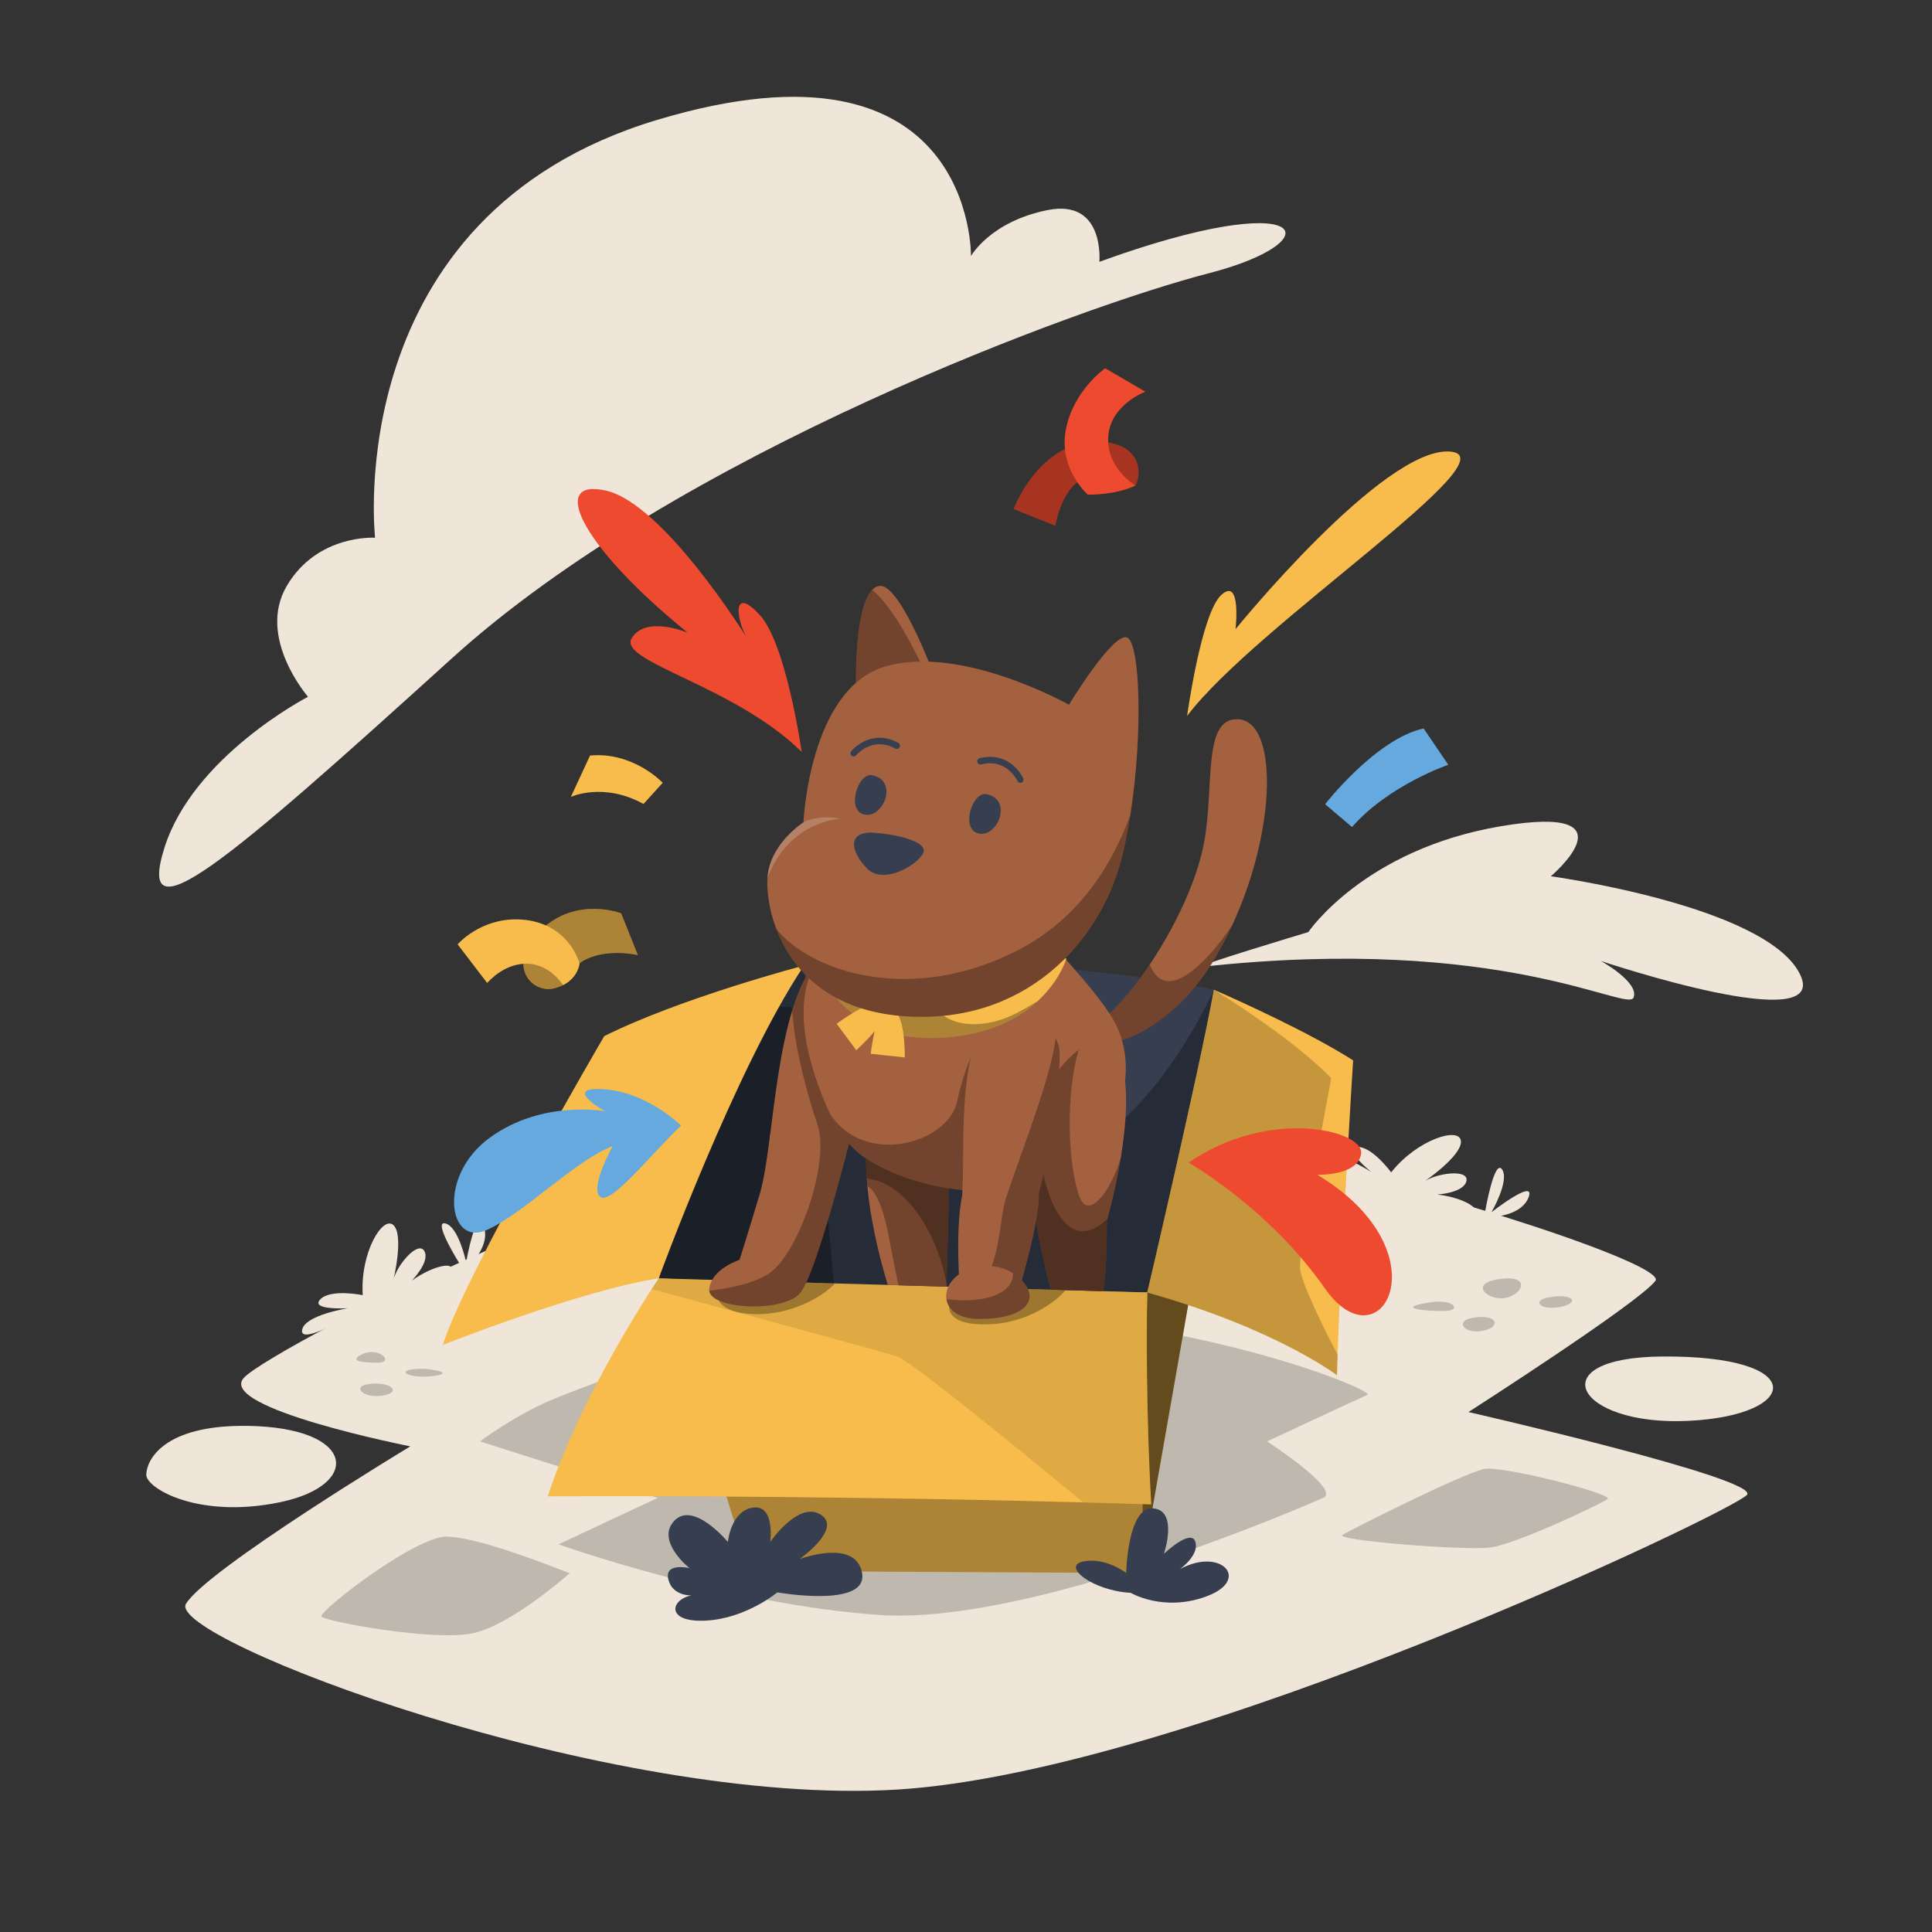 <?xml version="1.0" encoding="iso-8859-1"?>
<!-- Generator: Adobe Illustrator 26.0.1, SVG Export Plug-In . SVG Version: 6.00 Build 0)  -->
<svg version="1.1" xmlns="http://www.w3.org/2000/svg" xmlns:xlink="http://www.w3.org/1999/xlink" x="0px" y="0px"
	 viewBox="0 0 600 600" enable-background="new 0 0 600 600" xml:space="preserve">
<rect x="0" y="0" width="600" height="600" fill="#333333" stroke="none"/>
<g id="Background_x5F_Simple">
	<g>
		<path fill="#EFE6D9" d="M95.657,216.389c0,0-35.704,18.447-44.63,47.01
			c-8.926,28.563,19.042,4.761,89.26-58.911S336.063,94.996,375.337,84.88
			s31.538-27.373-33.919-3.57c0,0,1.785-19.637-16.067-16.067
			c-17.852,3.57-23.803,14.282-23.803,14.282s1.19-72.003-97.59-42.25
			s-87.474,129.724-87.474,129.724s-17.852-1.19-27.373,14.877
			S95.657,216.389,95.657,216.389z"/>
		<path fill="#EFE6D9" d="M373.434,300.229c-4.791,0.522,32.875-10.759,32.875-10.759
			s17.334-25.702,59.772-32.875c42.438-7.173,15.541,15.541,15.541,15.541
			s65.75,8.966,77.106,29.886s-61.566-3.586-61.566-3.586
			s11.954,6.575,10.161,11.357C505.531,314.574,466.679,290.067,373.434,300.229z"/>
	</g>
</g>
<g id="Layer_x5F_Ground">
	<g>
		<g>
			<path fill="#EFE6D9" d="M305.67,345.12c-79.318-0.732-221.207,73.343-229.916,82.746
				c-8.709,9.403,51.673,21.313,51.673,21.313s-63.285,38.239-69.671,48.895
				c-6.387,10.657,131.215,63.313,221.207,57.672s259.526-86.507,263.59-91.522
				c4.064-5.015-86.509-25.701-86.509-25.701s52.834-33.851,58.06-40.746
				C519.329,390.881,373.6,345.747,305.67,345.12z"/>
			<path fill="#EFE6D9" d="M77,442.822c-26.595-0.42-31.567,10.937-31.567,15.186
				s16.338,13.81,41.645,8.499S110.637,443.353,77,442.822z"/>
			<path fill="#EFE6D9" d="M515.982,421.277c-37.946,0.342-26.648,21.652,8.328,19.986
				C559.286,439.598,562.2,420.861,515.982,421.277z"/>
			<g opacity="0.2">
				<path d="M444.43,404.409c-12.69,1.923-0.418,2.927,4.599,2.718
					C454.047,406.917,451.33,403.363,444.43,404.409z"/>
				<path d="M466.8,397.091c-11.109,1.033-5.227,6.69,0.209,6.063
					C472.445,402.527,475.79,396.255,466.8,397.091z"/>
				<path d="M459.692,409.008c-8.607,0.307-5.645,5.227,0.209,4.39
					C465.755,412.562,465.546,408.799,459.692,409.008z"/>
				<path d="M480.808,402.945c-5.177,0.954-2.509,4.181,3.763,2.927
					C490.843,404.618,488.752,401.482,480.808,402.945z"/>
				<path d="M131.071,425.08c-8.875,0-5.018,3.136,2.927,2.3
					C141.943,426.544,134.207,425.08,131.071,425.08z"/>
				<path d="M112.674,420.481c-4.518,2.071-0.836,2.718,4.599,2.718
					S117.691,418.181,112.674,420.481z"/>
				<path d="M114.207,429.889c-5.073,0.828-1.115,4.599,4.878,3.484
					S121.036,428.774,114.207,429.889z"/>
			</g>
			<path fill="#EFE6D9" d="M147.148,391.517c0,0,5.301-5.816,2.912-11.007
				s-5.297,11.491-5.297,11.491s-2.325-11.051-6.471-12.058
				c-4.146-1.007,4.815,13.127,4.815,13.127L147.148,391.517z"/>
			<path fill="#EFE6D9" d="M112.655,402.226c0,0-10.025-2.081-13.219,1.332
				c-3.194,3.414,8.591,2.724,8.591,2.724s-13.16,2.091-14.168,6.59
				s10.172-1.43,21.611-7.565s22.155-9.104,24.108-11.054
				c1.953-1.95-4.067-1.949-11.66,3.43c0,0,5.822-5.948,3.828-9.223
				c-1.994-3.274-8.741,4.689-9.615,9.25c0,0,3.405-13.971,0.09-17.202
				C118.904,377.279,111.788,389.058,112.655,402.226z"/>
			<path fill="#EFE6D9" d="M465.279,377.707c0,0,7.834-0.752,9.547-6.204
				c1.713-5.452-11.64,4.961-11.64,4.961s5.695-9.752,3.298-13.281
				s-5.243,12.962-5.243,12.962L465.279,377.707z"/>
			<path fill="#EFE6D9" d="M432.036,364.091c0,0-6.033-8.272-10.692-7.886
				c-4.659,0.386,4.539,7.786,4.539,7.786s-11.158-7.284-14.925-4.627
				c-3.767,2.658,8.499,5.769,21.096,8.9
				c12.596,3.131,22.533,8.124,25.289,7.99c2.756-0.135-1.706-4.174-10.945-5.285
				c0,0,8.308-0.501,9.028-4.266c0.72-3.765-9.627-2.392-13.336,0.401
				c0,0,11.903-8.07,11.614-12.69C453.415,349.795,440.233,353.748,432.036,364.091z"/>
			<path opacity="0.2" d="M176.906,488.585c-9.334-3.657-28.436-11.009-38.02-11.387
				c-9.583-0.377-40.22,23.326-39.025,24.848
				c1.195,1.521,35.231,7.837,47.234,5.127S176.906,488.585,176.906,488.585z"/>
			<path opacity="0.2" d="M460.73,456.231c-7.905,2.044-41.118,18.821-43.855,20.454
				c-2.736,1.633,38.024,4.972,46.089,3.882
				c8.065-1.089,34.133-13.455,36.294-15.01
				C501.419,464.001,465.843,454.908,460.73,456.231z"/>
		</g>
		<path opacity="0.2" d="M292.471,406.897c-50.674-0.414-106.249,21.94-119.022,26.955
			c-12.773,5.015-24.385,13.791-24.385,13.791l55.157,17.552l-30.772,14.418
			c0,0,52.834,18.806,99.862,21.94c47.028,3.134,131.795-33.851,137.601-36.358
			c5.806-2.507-17.418-17.552-17.418-17.552s28.246-13.191,31.149-14.445
			C427.547,431.944,369.11,407.523,292.471,406.897z"/>
	</g>
</g>
<g id="Layer_x5F_Character_1">
	<g id="Box">
		<g>
			<g>
				<polygon fill="#F7BC4B" points="376.966,307.36 373.204,381.33 354.399,488.524 
					356.279,401.39 				"/>
				<polygon fill="#F7BC4B" points="204.578,397.002 232.787,487.897 354.399,488.524 
					356.279,401.39 				"/>
				<polygon opacity="0.6" points="376.966,307.36 373.204,381.33 354.399,488.524 
					356.279,401.39 				"/>
				<polygon opacity="0.3" points="204.578,397.002 232.787,487.897 354.399,488.524 
					356.279,401.39 				"/>
				<g>
					<path fill="#363E4F" d="M376.963,307.362c0,0-4.38,48.26-20.69,94.02
						c0,0-49.08-0.95-97.25-2.4c-19.37-0.59-38.62-1.25-54.45-1.98
						c0,0,11.48-47.42,35.78-84.36c2.93-4.45,6.05-8.76,9.36-12.81
						C249.713,299.832,319.923,295.452,376.963,307.362z"/>
					<path opacity="0.3" d="M376.963,307.362c0,0-4.38,48.26-20.69,94.02
						c0,0-49.08-0.95-97.25-2.4c-19.37-0.59-38.62-1.25-54.45-1.98
						c0,0,11.48-47.42,35.78-84.36c3.16,0.01,5.36,0.08,5.36,0.08
						c11.88,32.55,37.78,52.99,73.19,49.9
						C354.303,359.532,376.963,307.362,376.963,307.362z"/>
				</g>
				<path opacity="0.3" d="M259.026,398.983c-19.377-0.594-38.621-1.253-54.449-1.979
					c0,0,14.417-59.554,45.137-97.173L259.026,398.983z"/>
			</g>
			<path fill="#F7BC4B" d="M249.712,299.838c0,0-38.239,10.03-62.06,21.94
				c0,0-43.254,73.97-50.149,95.91c0,0,42.627-16.925,67.074-20.687
				C204.578,397.002,228.399,331.808,249.712,299.838z"/>
			<g>
				<path fill="#F7BC4B" d="M357.533,467.212c-7.1-0.22-14.14-0.43-21.1-0.62
					c-90.16-2.43-166.33-1.89-166.33-1.89
					c8.69-26.6,26.15-54.87,32.28-64.37
					c1.38-2.14,2.19-3.33,2.19-3.33l23.03,0.67l31.7,0.91c0,0,0,0,0.01,0
					l38.04,1.1l33.55,0.98l25.38,0.73
					C355.653,437.122,357.533,467.212,357.533,467.212z"/>
				<path opacity="0.1" d="M357.533,467.212c-7.1-0.22-14.14-0.43-21.1-0.62
					c-18.18-15.01-53.48-43.87-57.69-45.28
					c-4.86-1.62-59.49-16.37-76.36-20.98
					c1.38-2.14,2.19-3.33,2.19-3.33l23.03,0.67l31.7,0.91c0,0,0,0,0.01,0
					l38.04,1.1l33.55,0.98l25.38,0.73
					C355.653,437.122,357.533,467.212,357.533,467.212z"/>
				<path opacity="0.3" d="M227.603,397.672l31.7,0.91
					c-3.372,3.665-11.867,8.893-22.145,9.487
					c-12.523,0.724-17.105-4.817-12.295-8.737
					C224.863,399.332,225.923,398.682,227.603,397.672z"/>
				<path opacity="0.3" d="M330.903,400.662c-3.032,3.783-11.94,9.959-22.695,10.555
					c-7.477,0.415-13.665-0.835-13.485-5.825c0.07-1.88,1.22-3.91,2.63-5.71
					L330.903,400.662z"/>
			</g>
			<g>
				<path fill="#F7BC4B" d="M420.223,329.302c0,0-3.79,60.68-4.83,91.37
					c-0.08,2.33-0.15,4.48-0.19,6.42c0,0-18.8-14.42-58.92-25.7
					c0,0,16.29-69.58,20.68-94.03c0,0,22.21,9.59,38.1,18.81
					C416.883,327.222,418.613,328.272,420.223,329.302z"/>
				<path opacity="0.2" d="M415.393,420.672c-0.08,2.33-0.15,4.48-0.19,6.42
					c0,0-18.8-14.42-58.92-25.7c0,0,16.29-69.58,20.68-94.03
					c0,0,0.01,0,0.02,0.01c0.84,0.52,24.39,14.94,36.44,27.47
					c-4.17,22.2-10,54.31-9.69,58.91
					C404.003,397.852,409.943,410.302,415.393,420.672z"/>
			</g>
		</g>
	</g>
	<g id="right_back_leg">
		<g>
			<path fill="#A36140" d="M295.163,354.372l-1.23,45.22l-14.91-0.44l-3.31-0.09
				c-1.49-4.82-5.14-17.65-6.35-30.71c-0.59-6.25-0.62-12.55,0.41-18.05
				L295.163,354.372z"/>
			<g>
				<path opacity="0.3" d="M295.163,354.372l-1.2,44.18l-0.03,1.04l-14.91-0.44
					c-1.01-4.78-2.05-9.94-3.01-15.14
					c-1.74-9.38-4.32-14.53-6.65-15.66
					c-0.08-0.81-0.14-1.62-0.19-2.42
					c-0.39-5.45-0.3-10.84,0.6-15.63L295.163,354.372z"/>
				<path opacity="0.3" d="M295.163,354.372l-1.2,44.18
					c-3.75-18.82-14.09-30.46-22.77-32.19l-2.02-0.43
					c-0.39-5.45-0.3-10.84,0.6-15.63L295.163,354.372z"/>
			</g>
		</g>
	</g>
	<g id="right_leg">
		<g>
			<path fill="#A36140" d="M262.403,359.992c-3.52,13.38-10.16,37.15-13.94,41.61
				c-5.19,6.11-27.63,5.07-28.2-0.78c-0.03-0.16-0.03-0.32-0.01-0.48
				c0.62-6.27,9.4-9.09,9.4-9.09s1.57-4.7,6.27-20.37
				c1.33-4.43,2.26-10.92,3.22-18.3c1.91-6.77,7.65-9.43,13-8.73
				C258.653,344.712,264.593,350.532,262.403,359.992z"/>
			<path opacity="0.3" d="M262.403,359.992c-3.52,13.38-10.16,37.15-13.94,41.61
				c-5.19,6.11-27.63,5.07-28.2-0.78c6.28-0.72,14-2.23,18.68-5.41
				c8.91-6.06,18.89-34.21,14.97-45.98
				c-0.56-1.68-1.16-3.55-1.77-5.58
				C258.653,344.712,264.593,350.532,262.403,359.992z"/>
		</g>
	</g>
	<g id="right_upper_leg">
		<g>
			<path fill="#A36140" d="M264.753,350.822c0,0-0.92,3.73-2.35,9.17
				c-1.79,4.94-5.37,7.36-9.2,7.77c-7.2,0.79-15.29-5.48-14.06-15.18
				c1.59-12.23,3.25-26.91,6.88-38.75c1.93-6.29,4.42-11.78,7.76-15.67
				c5.65-6.58,18.18-3.13,19.75,5.02
				C275.103,311.332,264.753,350.822,264.753,350.822z"/>
			<path opacity="0.3" d="M264.753,350.822c0,0-0.92,3.73-2.35,9.17
				c-1.79,4.94-5.37,7.36-9.2,7.77c1.69-7.07,2.19-13.87,0.71-18.33
				c-2.9-8.71-6.98-22.7-7.89-35.6c1.93-6.29,4.42-11.78,7.76-15.67
				c5.65-6.58,18.18-3.13,19.75,5.02
				C275.103,311.332,264.753,350.822,264.753,350.822z"/>
		</g>
	</g>
	<g id="tail">
		<g>
			<path fill="#A36140" d="M382.693,287.312c-1.61,3.5-3.42,6.97-5.41,10.33
				c-19.12,32.29-50.15,30.09-37.3,21c5.38-3.81,11.5-10.78,17.08-19.09
				c7.75-11.53,14.47-25.62,16.77-37.33c3.45-17.55-0.63-39.37,10.65-38.86
				C396.843,223.922,396.623,257.182,382.693,287.312z"/>
			<path opacity="0.3" d="M382.693,287.312c-1.61,3.5-3.42,6.97-5.41,10.33
				c-19.12,32.29-50.15,30.09-37.3,21c5.38-3.81,11.5-10.78,17.08-19.09
				c1.52,3.87,4.85,7.8,11.98,2.83
				C373.213,299.482,378.103,294.202,382.693,287.312z"/>
		</g>
	</g>
	<g id="body">
		<g>
			<path fill="#A36140" d="M348.623,339.702c-1.8,6.96-6.12,14.27-14.28,20.94
				c-18.81,15.36-50.15,9.09-65.51-0.94
				c-4.57-2.99-8.33-7.85-11.05-13.74
				c-6.4-13.91-12.59-33.93-4-47.8l52.99-6.07l2.53-0.35
				l14.07-1.93c0,0,16.29,16.61,22.25,26.64
				C348.993,322.132,350.953,330.612,348.623,339.702z"/>
			<path opacity="0.3" d="M348.623,339.702c-1.8,6.96-6.12,14.27-14.28,20.94
				c-18.81,15.36-50.15,9.09-65.51-0.94
				c-4.57-2.99-8.33-7.85-11.05-13.74
				c10.98,16.66,36.84,8.99,39.49-4.01
				c2.53-12.36,7.86-21.24,11.1-28.7c6.27,13.64,21.89,26.85,39.28,23
				C348.773,336.002,348.263,338.512,348.623,339.702z"/>
		</g>
	</g>
	<g id="left_back_leg">
		<g>
			<path fill="#A36140" d="M348.063,359.602c-0.28,1.69-0.57,3.33-0.88,4.9
				c-0.12,0.61-0.24,1.21-0.36,1.8c-0.12,0.6-0.25,1.18-0.37,1.75
				c-1.07,5.07-2.11,8.94-2.52,10.42l-0.01,0.01
				c-0.02,0.1-0.05,0.19-0.07,0.26c0,0.01,0,0.01,0,0.02
				c-0.03,0.09-0.05,0.15-0.06,0.21c-0.03,0.11-0.05,0.17-0.05,0.17
				s0.08,15.89-1.18,21.85l-16.17-0.46l-0.04-0.01
				c0,0-7.1-25.51-6.59-44.15c0-0.33,0.02-0.65,0.03-0.96
				c0.01-0.32,0.03-0.64,0.05-0.95c0.02-0.31,0.04-0.62,0.06-0.93
				c0.02-0.25,0.04-0.5,0.06-0.74c0.07-0.75,0.15-1.48,0.25-2.2
				c0.03-0.21,0.06-0.41,0.09-0.62c0.09-0.57,0.19-1.12,0.3-1.67
				c0.05-0.27,0.11-0.54,0.17-0.8c0.13-0.53,0.26-1.04,0.41-1.54
				c0.07-0.25,0.15-0.49,0.23-0.73c0.08-0.24,0.16-0.48,0.25-0.71
				c0.14-0.38,0.29-0.75,0.45-1.11c3.29-7.3,8.15-13.88,12.88-17.39
				c5.62-4.17,11.06-3.98,13.44,4.53
				C350.633,338.412,349.673,349.812,348.063,359.602z"/>
			<path opacity="0.3" d="M348.063,359.602c-0.28,1.69-0.57,3.33-0.88,4.9
				c-0.12,0.61-0.24,1.21-0.36,1.8c-0.12,0.6-0.25,1.18-0.37,1.75
				c-1.07,5.07-2.11,8.94-2.52,10.42c-0.03,0.1-0.05,0.19-0.08,0.27
				c0,0.01,0,0.01,0,0.02c-0.02,0.08-0.04,0.15-0.06,0.21
				c-0.03,0.11-0.05,0.17-0.05,0.17s0.08,15.89-1.18,21.85l-16.17-0.46
				l-0.04-0.01c0,0-7.1-25.51-6.59-44.15c0-0.33,0.02-0.65,0.03-0.96
				c0.01-0.32,0.03-0.64,0.05-0.95c0.02-0.31,0.04-0.62,0.06-0.93
				c0.02-0.25,0.04-0.5,0.06-0.74c0.07-0.75,0.15-1.48,0.25-2.2
				c0.03-0.21,0.06-0.41,0.09-0.62c0.09-0.57,0.19-1.12,0.3-1.67
				c0.05-0.27,0.11-0.54,0.17-0.8c0.13-0.53,0.26-1.04,0.41-1.54
				c0.07-0.25,0.15-0.49,0.23-0.73c0.08-0.24,0.16-0.48,0.25-0.71
				c0.14-0.38,0.29-0.75,0.45-1.11c3.29-7.3,8.15-13.88,12.88-17.39
				c-5.03,17.65-2.37,41.4,0.9,46.94
				C338.513,377.422,344.603,370.882,348.063,359.602z"/>
			<path opacity="0.3" d="M343.933,378.472c-0.03,0.1-0.05,0.19-0.08,0.27
				c0,0.01,0,0.01,0,0.02c-0.02,0.08-0.04,0.15-0.06,0.21
				c-0.03,0.11-0.05,0.17-0.05,0.17s0.08,15.89-1.18,21.85l-16.17-0.46
				l-0.04-0.01c0,0-7.1-25.51-6.59-44.15c0-0.33,0.02-0.65,0.03-0.96
				c0.01-0.32,0.03-0.64,0.05-0.95c0.02-0.31,0.04-0.62,0.06-0.93
				c0.02-0.25,0.04-0.5,0.06-0.74c0.07-0.75,0.15-1.48,0.25-2.2
				c0.03-0.21,0.06-0.41,0.09-0.62c0.09-0.57,0.19-1.12,0.3-1.67
				c0.05-0.27,0.11-0.54,0.17-0.8c0.13-0.53,0.26-1.04,0.41-1.54
				c0.07-0.25,0.15-0.49,0.23-0.73c0.08-0.24,0.16-0.48,0.25-0.71
				c0.67,26.93,9.41,46.52,22.26,33.96L343.933,378.472z"/>
		</g>
	</g>
	<g id="left_upper_leg">
		<g>
			<path fill="#A36140" d="M324.623,361.742c-1.88,10.35-4.08,17.87-13.48,19.12
				c-0.13,0.02-0.27,0.03-0.4,0.04c-9.1,1.02-12.44-5.78-11.82-12.57
				c0.62-6.9-1.44-42.86,7.21-49.21c8.86-6.52,18.38-2.41,21.69,3.31
				c0.67,1.15,1.08,2.37,1.19,3.58
				C329.633,333.222,326.503,351.402,324.623,361.742z"/>
			<path opacity="0.3" d="M324.623,361.742c-1.88,10.35-4.08,17.87-13.48,19.12
				c-0.13,0.02-0.27,0.03-0.4,0.04c0.34-2.36,0.63-4.53,1.03-6.4
				c1.45-6.86,14.54-38.27,16.05-52.07c0.67,1.15,1.08,2.37,1.19,3.58
				C329.633,333.222,326.503,351.402,324.623,361.742z"/>
		</g>
	</g>
	<g id="left_leg">
		<g>
			<g>
				<path fill="#A36140" d="M316.423,400.692l-11.22-1.23l-7.25-0.79
					c0,0-1.93-26.73,3.02-32.92c3.95-4.93,10.21-5.69,14.98-3.92
					c3.35,1.25,5.97,3.75,6.52,6.94C323.813,376.502,316.423,400.692,316.423,400.692z
					"/>
				<path opacity="0.3" d="M316.423,400.692l-11.22-1.23
					c5.12-8.89,5.23-18.63,6.57-24.96c0.46-2.19,2.11-6.86,4.18-12.67
					c3.35,1.25,5.97,3.75,6.52,6.94C323.813,376.502,316.423,400.692,316.423,400.692z
					"/>
			</g>
			<g>
				<path fill="#A36140" d="M304.143,409.622c-6.47,0-9.73-2.85-10.22-6.16
					c-0.59-3.83,2.49-8.29,8.51-9.73c0,0,6.31-2.04,12.13,1.63
					c0.86,0.54,1.72,1.22,2.54,2.04
					C323.463,403.752,318.083,409.622,304.143,409.622z"/>
				<path opacity="0.3" d="M304.143,409.622c-6.47,0-9.73-2.85-10.22-6.16
					c12.53,1.6,21-2.14,20.64-8.1c0.86,0.54,1.72,1.22,2.54,2.04
					C323.463,403.752,318.083,409.622,304.143,409.622z"/>
			</g>
		</g>
	</g>
	<g id="head">
		<g>
			<g>
				<path fill="#A36140" d="M291.713,213.962l-1.79,0.44l-23.91,5.82
					c0,0-1.72-30.35,4.86-37.03c0.6-0.62,1.28-1.03,2.03-1.2
					C279.803,180.422,291.713,213.962,291.713,213.962z"/>
				<path opacity="0.3" d="M289.923,214.402l-23.91,5.82c0,0-1.72-30.35,4.86-37.03
					C277.933,188.822,285.813,205.102,289.923,214.402z"/>
			</g>
			<g>
				<g>
					<path fill="#F7BC4B" d="M331.203,297.642c0,0-1.91,6.78-8.92,13.24
						c-0.01,0-0.01,0.01-0.02,0.02c-5.46,5.04-14.01,9.87-27.14,11.17
						c-30.03,2.98-38.54-17.16-38.54-17.16l31.79-3.1L331.203,297.642z"/>
					<path opacity="0.3" d="M322.263,310.902c-5.46,5.04-14.01,9.87-27.14,11.17
						c-30.03,2.98-38.54-17.16-38.54-17.16l31.79-3.1
						c-2.7,15.82,13.37,20.32,27.91,12.51
						C318.513,313.122,320.503,311.982,322.263,310.902z"/>
				</g>
				<path fill="#F7BC4B" d="M275.57,312.885c-3.523,0.282-5.172,14.379-5.172,14.379
					l10.578,1.136C280.977,328.4,281.447,312.415,275.57,312.885z"/>
				<path fill="#F7BC4B" d="M273.69,311.357c-3.761-0.94-13.869,6.582-13.869,6.582
					l6.112,8.228c0,0,7.875-7.287,8.933-10.696
					C275.923,312.062,273.69,311.357,273.69,311.357z"/>
			</g>
			<g>
				<path fill="#A36140" d="M351.049,253.055c-0.66,4.274-1.464,8.468-2.427,12.425
					c-6.674,27.634-30.984,53.21-68.669,50.044
					c-23.492-1.979-34.427-15.195-38.924-27.172
					c-2.308-6.12-2.928-11.911-2.678-15.723c0.04-0.699,0.106-1.319,0.211-1.873
					c1.688-9.497,10.961-15.367,10.961-15.367s1.741-41.471,25.417-48.41
					c23.677-6.925,57.03,11.881,57.03,11.881s13.684-22.551,18.036-20.889
					C354.069,199.516,355.019,227.756,351.049,253.055z"/>
				<path opacity="0.2" fill="#FFFFFF" d="M238.351,272.629c0.04-0.699,0.106-1.319,0.211-1.873
					c1.688-9.497,10.961-15.367,10.961-15.367s4.15-2.548,11.398-1.122
					C260.921,254.267,245.119,254.861,238.351,272.629z"/>
				<path opacity="0.3" d="M351.049,253.055c-0.66,4.274-1.464,8.468-2.427,12.425
					c-6.674,27.634-30.984,53.21-68.669,50.044
					c-23.492-1.979-34.427-15.195-38.924-27.172
					c10.724,13.639,42.341,23.848,75.448,6.556
					C335.194,285.121,345.443,268.475,351.049,253.055z"/>
			</g>
			<path fill="#363E4F" d="M270.869,240.756c-4.434-0.887-8.228,11.048-2.351,12.224
				S279.096,242.402,270.869,240.756z"/>
			<path fill="#363E4F" d="M306.365,246.633c-4.434-0.887-8.228,11.048-2.351,12.224
				C309.891,260.032,314.593,248.279,306.365,246.633z"/>
			<path fill="#363E4F" d="M271.574,258.622c-8.326-0.595-7.757,5.407-2.351,11.048
				s16.925-1.881,17.631-5.172C287.559,261.208,278.156,259.092,271.574,258.622z"/>
			<g>
				<path fill="#363E4F" d="M265.888,234.567l0.001-0.001
					c0.05-0.062,0.798-0.947,2.068-1.794c1.273-0.85,3.042-1.652,5.184-1.651
					c1.439,0.002,3.064,0.354,4.89,1.346c0.485,0.264,1.092,0.085,1.356-0.4
					c0.264-0.485,0.085-1.092-0.4-1.356c-2.091-1.14-4.072-1.591-5.846-1.59
					c-2.738,0.001-4.939,1.055-6.438,2.085c-1.503,1.034-2.329,2.055-2.371,2.105
					c-0.347,0.43-0.28,1.059,0.15,1.406c0.43,0.347,1.059,0.28,1.406-0.15
					V234.567z"/>
				<path fill="#363E4F" d="M317.769,241.694c-0.033-0.069-0.757-1.68-2.396-3.327
					c-1.629-1.642-4.245-3.328-7.887-3.324c-1.005-0-2.082,0.127-3.23,0.409
					c-0.536,0.132-0.864,0.674-0.732,1.21c0.132,0.536,0.674,0.864,1.21,0.732
					c1.001-0.246,1.915-0.351,2.752-0.352c3.008,0.004,5.077,1.349,6.471,2.736
					c0.691,0.692,1.197,1.392,1.525,1.911c0.164,0.26,0.283,0.474,0.36,0.619
					l0.083,0.163l0.018,0.037l0.003,0.006l0.303-0.139l-0.304,0.137l0.001,0.002
					l0.303-0.139l-0.304,0.137c0.226,0.504,0.818,0.729,1.322,0.503
					c0.504-0.226,0.729-0.818,0.503-1.322L317.769,241.694z"/>
			</g>
		</g>
	</g>
</g>
<g id="Layer_x5F_Plants">
	<g>
		<path fill="#363E4F" d="M241.401,494.525c0,0-9.716,8.149-22.254,8.776
			c-12.537,0.627-10.97-6.582-4.388-7.836c0,0-5.955,0.313-7.209-5.015
			c-1.254-5.328,6.582-3.448,6.582-3.448s-10.657-8.463-4.701-14.731
			c5.955-6.269,16.612,6.582,16.612,6.582s0.94-9.716,7.836-10.657
			c6.896-0.94,5.328,10.657,5.328,10.657s8.776-12.851,15.672-8.463
			c6.896,4.388-6.582,13.791-6.582,13.791s17.552-6.582,19.433,4.388
			C269.61,499.54,241.401,494.525,241.401,494.525z"/>
		<path fill="#363E4F" d="M349.749,488.503c0,0-6.357-4.966-13.31-3.576
			c-6.953,1.391,2.98,9.138,14.701,9.734c0,0,10.33,6.158,23.839,0.993
			c13.509-5.165,4.172-15.297-8.542-8.344c0,0,6.158-4.37,4.768-8.542
			c-1.391-4.172-9.734,3.775-9.734,3.775s4.569-13.509-3.377-14.105
			C350.146,467.842,349.749,488.503,349.749,488.503z"/>
	</g>
</g>
<g id="Layer_x5F_Pop_Up_Effect">
	<g>
		<path fill="#F7BC4B" d="M368.665,222.343c0,0,4.388-31.97,10.657-37.612
			s4.388,10.657,4.388,10.657s45.761-56.418,66.448-55.164
			C470.844,141.477,389.979,194.134,368.665,222.343z"/>
		<path fill="#65A9DF" d="M419.882,256.854l-8.354-7.103c0,0,15.748-20.266,30.585-23.526
			l7.663,11.277C449.775,237.502,431.077,243.936,419.882,256.854z"/>
		<g>
			<path fill="#ED4A2F" d="M314.791,158.082c0,0,6.817-18.101,21.862-20.451
				s19.041,6.817,15.985,13.164c0,0-6.817-4.466-14.81-2.586
				c-7.993,1.881-10.108,15.045-10.108,15.045L314.791,158.082z"/>
			<path opacity="0.3" d="M314.791,158.082c0,0,6.817-18.101,21.862-20.451
				s19.041,6.817,15.985,13.164c0,0-6.817-4.466-14.81-2.586
				c-7.993,1.881-10.108,15.045-10.108,15.045L314.791,158.082z"/>
			<path fill="#ED4A2F" d="M343.235,114.359c0,0-9.873,6.817-12.224,19.041
				c-2.351,12.224,6.817,20.216,6.817,20.216s8.463,0.235,14.81-2.821
				c0,0-9.168-5.407-8.463-15.28s11.519-13.869,11.519-13.869L343.235,114.359z"/>
		</g>
		<path fill="#ED4A2F" d="M248.965,233.524c0,0-4.753-33.663-13.073-42.618
			s-7.414,0.734-4.142,6.877c0,0-25.626-41.321-43.508-45.407
			c-17.882-4.085-8.08,17.019,25.319,44.108c0,0-13.07-5.529-17.397,1.75
			C191.836,205.513,228.374,213.064,248.965,233.524z"/>
		<path fill="#F7BC4B" d="M199.852,249.682l5.955-6.582c0,0-9.09-9.716-22.567-8.463
			l-5.955,12.851C177.285,247.488,187.315,242.787,199.852,249.682z"/>
		<g>
			<path fill="#F7BC4B" d="M192.903,283.643c0,0-13.869-5.407-24.918,5.172
				s-3.056,19.981,4.231,18.101c7.287-1.881,7.757-7.757,7.757-7.757
				s5.642-4.937,18.101-2.586L192.903,283.643z"/>
			<path opacity="0.3" d="M198.073,296.572c-12.46-2.35-18.1,2.59-18.1,2.59
				s-0.35,4.35-5.1,6.76c-0.77,0.39-1.65,0.73-2.66,0.99
				c-4.66,1.2-9.61-2.21-9.68-7.59c-0.04-3.04,1.47-6.7,5.45-10.51
				c0.52-0.5,1.05-0.96,1.58-1.4c10.75-8.68,23.34-3.77,23.34-3.77
				L198.073,296.572z"/>
			<path fill="#F7BC4B" d="M179.973,299.162c0,0-0.35,4.35-5.1,6.76
				c-3.52-4.97-7.96-6.92-12.34-6.6c-4.05,0.27-8.04,2.46-11.24,5.95
				l-9.17-11.99c0,0,6.82-7.99,18.57-7.76
				c3.47,0.07,6.41,0.78,8.87,1.89
				C175.453,290.052,178.643,295.012,179.973,299.162z"/>
		</g>
		<path fill="#65A9DF" d="M211.495,349.554c0,0-10.821-10.838-24.978-11.331
			c-11.685-0.407,1.405,6.903,1.405,6.903s-19.431-3.707-35.772,8.161
			s-12.929,33.828-1.226,28.788c11.703-5.039,27.26-21.47,39.361-26.166
			c0,0-7.108,12.75-3.981,15.724C189.43,374.607,201.889,358.762,211.495,349.554z"/>
		<path fill="#ED4A2F" d="M369.123,361.066c0,0,24.918,14.104,42.313,39.022
			s37.612-11.284-2.351-35.261c0,0,12.694,0.47,13.634-6.582
			C423.66,351.193,394.511,343.671,369.123,361.066z"/>
	</g>
</g>
</svg>
